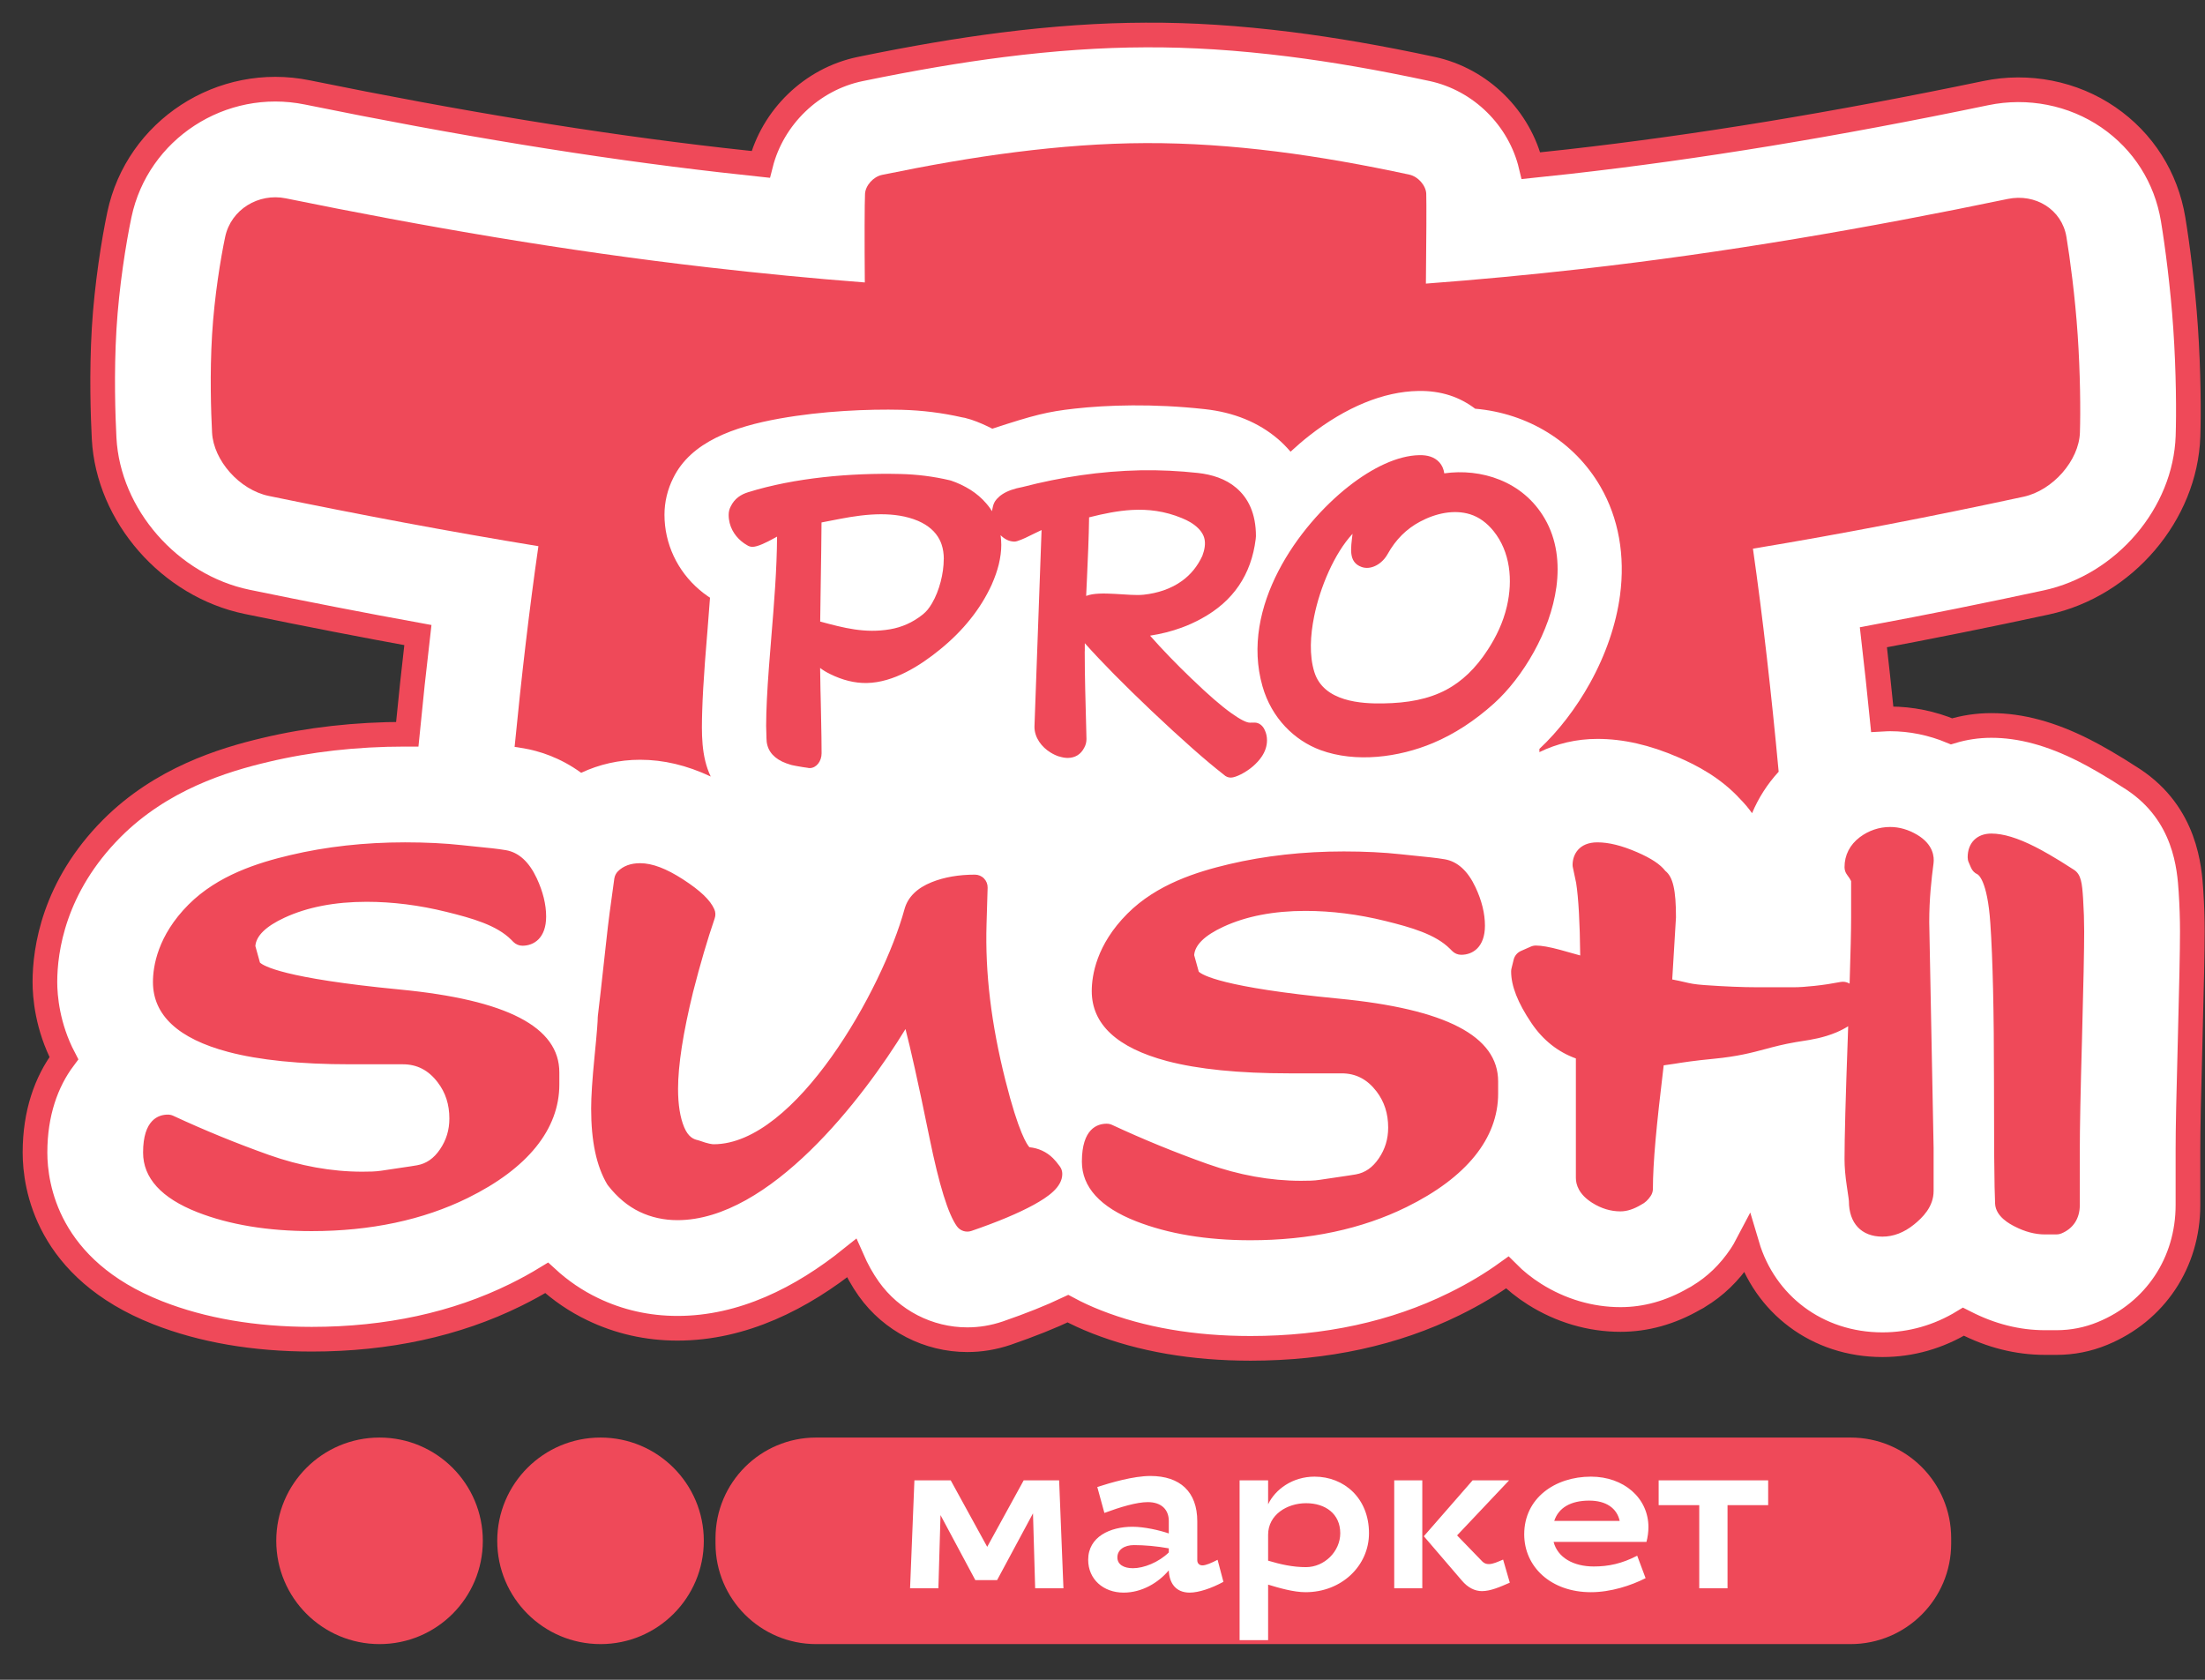 <?xml version="1.0" encoding="UTF-8"?> <svg xmlns="http://www.w3.org/2000/svg" width="63" height="48" viewBox="0 0 63 48" fill="none"><rect x="0" y="0" width="63" height="48" fill="#333333" stroke="none"/><path fill-rule="evenodd" clip-rule="evenodd" d="M28.16 8.909C28.152 8.908 28.138 8.905 28.121 8.901C28.122 8.902 28.123 8.902 28.124 8.902L28.16 8.909Z" fill="white" stroke="#EF4959" stroke-width="0.705" stroke-miterlimit="10"></path><path fill-rule="evenodd" clip-rule="evenodd" d="M62.6 25.471C62.556 24.81 62.453 23.264 60.949 22.27C60.308 21.851 59.842 21.594 59.557 21.449C58.605 20.965 57.734 20.73 56.896 20.73C56.498 20.73 56.117 20.789 55.759 20.898C55.198 20.664 54.602 20.542 54.004 20.542C53.928 20.542 53.853 20.547 53.778 20.551C53.697 19.744 53.613 18.961 53.526 18.21C55.113 17.914 56.748 17.585 58.465 17.215C60.698 16.733 62.438 14.693 62.514 12.468C62.536 11.826 62.531 10.626 62.445 9.36C62.366 8.19 62.21 6.996 62.09 6.27C61.893 5.072 61.235 4.035 60.238 3.351C59.23 2.659 57.953 2.408 56.736 2.661C52.395 3.564 48.5 4.204 44.83 4.618C44.467 4.659 44.105 4.698 43.743 4.735C43.42 3.382 42.318 2.271 40.915 1.97C39.434 1.652 38.101 1.421 36.84 1.263C35.386 1.082 34.041 0.993 32.733 1C31.448 1.004 30.106 1.096 28.634 1.282C27.411 1.437 26.085 1.662 24.584 1.971C23.187 2.257 22.073 3.355 21.734 4.698C21.36 4.658 20.985 4.617 20.609 4.574C17.002 4.161 13.133 3.528 8.781 2.641C6.331 2.142 3.922 3.709 3.411 6.134C3.25 6.9 3.05 8.156 2.976 9.383C2.899 10.669 2.943 11.903 2.975 12.528C3.092 14.734 4.848 16.741 7.06 17.198C8.773 17.551 10.388 17.865 11.939 18.147C11.833 19.053 11.732 20 11.636 20.982C11.615 20.982 11.594 20.981 11.573 20.981C10.174 20.981 8.829 21.132 7.58 21.43C6.374 21.714 4.608 22.256 3.197 23.67C1.531 25.344 1.283 27.14 1.283 28.062C1.283 28.472 1.35 29.328 1.825 30.238C1.319 30.913 1 31.815 1 32.934C1 33.896 1.342 36.268 4.507 37.512C5.785 38.014 7.265 38.268 8.907 38.268C11.067 38.268 13.026 37.843 14.728 37.004C15.047 36.847 15.344 36.683 15.619 36.515C16.018 36.882 16.458 37.181 16.932 37.408C17.684 37.771 18.5 37.955 19.356 37.955C21.22 37.955 22.907 37.099 24.333 35.952C24.482 36.292 24.643 36.578 24.825 36.833C25.471 37.74 26.523 38.282 27.638 38.282C28.015 38.282 28.387 38.221 28.759 38.096C29.437 37.862 30.016 37.631 30.513 37.395C30.762 37.529 31.033 37.655 31.329 37.771C32.607 38.274 34.087 38.529 35.729 38.529C37.889 38.529 39.847 38.103 41.551 37.263C42.128 36.98 42.629 36.676 43.066 36.361C43.293 36.59 43.553 36.798 43.842 36.981C44.589 37.453 45.439 37.704 46.3 37.704C47.025 37.704 47.734 37.506 48.411 37.114L48.49 37.072L48.533 37.044C49.006 36.76 49.409 36.373 49.741 35.878C49.805 35.782 49.864 35.682 49.917 35.581C50.417 37.266 51.915 38.425 53.786 38.425C54.601 38.425 55.391 38.199 56.099 37.767C56.115 37.775 56.13 37.783 56.146 37.791C56.883 38.17 57.65 38.363 58.428 38.363H58.757C59.211 38.363 59.653 38.276 60.07 38.104C61.577 37.485 62.513 36.079 62.513 34.435L62.513 32.861C62.513 32.284 62.533 31.272 62.575 29.765C62.617 28.184 62.638 27.153 62.638 26.617C62.638 26.249 62.626 25.876 62.6 25.471Z" fill="white" stroke="#EF4959" stroke-width="0.705" stroke-miterlimit="10"></path><path fill-rule="evenodd" clip-rule="evenodd" d="M14.703 21.342C14.9 19.324 15.127 17.381 15.383 15.607C12.831 15.19 10.262 14.704 7.682 14.172C6.839 13.998 6.101 13.154 6.059 12.363C6.028 11.766 5.993 10.663 6.059 9.567C6.125 8.467 6.307 7.366 6.433 6.771C6.6 5.979 7.393 5.511 8.163 5.667C12.115 6.473 16.158 7.173 20.257 7.642C21.736 7.812 23.221 7.957 24.709 8.071C24.699 6.87 24.702 5.782 24.715 5.54C24.727 5.303 24.95 5.049 25.203 4.997C26.486 4.733 27.761 4.505 29.019 4.347C30.269 4.189 31.511 4.093 32.741 4.089C33.972 4.085 35.212 4.173 36.458 4.328C37.714 4.485 38.988 4.715 40.265 4.99C40.518 5.044 40.743 5.303 40.75 5.54C40.758 5.783 40.754 6.888 40.74 8.104C42.222 7.993 43.701 7.853 45.175 7.687C49.289 7.223 53.359 6.518 57.364 5.685C58.15 5.522 58.911 5.981 59.041 6.771C59.14 7.368 59.288 8.468 59.362 9.567C59.437 10.664 59.446 11.766 59.426 12.363C59.399 13.154 58.657 14.013 57.813 14.195C55.228 14.752 52.649 15.254 50.084 15.678C50.365 17.639 50.61 19.806 50.819 22.052C50.495 22.404 50.24 22.804 50.059 23.237C49.96 23.099 49.85 22.965 49.724 22.838C49.157 22.218 48.468 21.863 47.948 21.639C47.131 21.285 46.377 21.114 45.64 21.114C45.04 21.114 44.477 21.25 43.983 21.492V21.4C44.524 20.895 45.035 20.231 45.429 19.518C45.88 18.705 46.176 17.839 46.286 17.013C46.438 15.878 46.246 14.806 45.73 13.911C44.984 12.617 43.646 11.808 42.148 11.679C41.932 11.516 41.69 11.384 41.42 11.297C41.144 11.208 40.839 11.165 40.521 11.172C39.533 11.188 38.454 11.63 37.407 12.45C37.226 12.591 37.048 12.746 36.873 12.907C36.753 12.768 36.631 12.645 36.512 12.544C35.956 12.07 35.256 11.783 34.429 11.692C32.942 11.527 31.624 11.574 30.707 11.676C29.924 11.763 29.543 11.86 28.352 12.25C28.162 12.153 27.964 12.064 27.756 11.994C27.698 11.974 27.639 11.961 27.58 11.947C27.603 11.953 27.626 11.955 27.649 11.961C27.63 11.957 27.586 11.945 27.566 11.94C27.55 11.936 27.533 11.935 27.517 11.931C27.508 11.929 27.499 11.928 27.49 11.926C26.933 11.799 26.353 11.725 25.762 11.71C24.8 11.687 23.503 11.741 22.275 11.96C20.968 12.194 19.743 12.625 19.236 13.658C19.073 13.981 18.985 14.343 18.985 14.71C18.985 15.532 19.35 16.315 19.988 16.857C20.055 16.915 20.142 16.982 20.234 17.045C20.239 17.049 20.245 17.05 20.25 17.054C20.255 17.057 20.258 17.061 20.262 17.063C20.27 17.069 20.279 17.073 20.286 17.079C20.263 17.404 20.237 17.73 20.211 18.052C20.21 18.052 20.201 18.17 20.201 18.17L20.142 18.912C20.101 19.461 20.075 19.923 20.063 20.315C20.045 20.945 20.03 21.61 20.306 22.189C19.624 21.868 18.958 21.71 18.289 21.71C17.689 21.71 17.118 21.842 16.605 22.083C15.994 21.637 15.379 21.454 14.957 21.382C14.872 21.367 14.787 21.354 14.703 21.342Z" fill="#EF4959"></path><path fill-rule="evenodd" clip-rule="evenodd" d="M11.418 28.275C8.092 27.954 7.522 27.597 7.427 27.505L7.296 27.033C7.318 26.742 7.597 26.469 8.133 26.221C8.782 25.921 9.569 25.769 10.473 25.769C11.214 25.769 11.982 25.865 12.755 26.057C13.494 26.239 14.191 26.437 14.607 26.854C14.607 26.854 14.669 26.917 14.669 26.917C14.738 26.985 14.831 27.024 14.927 27.024C15.255 27.024 15.604 26.805 15.604 26.19C15.604 25.845 15.513 25.476 15.335 25.095C15.116 24.626 14.82 24.357 14.456 24.294C14.203 24.251 13.923 24.224 13.626 24.195L13.195 24.15C12.716 24.097 12.169 24.07 11.572 24.07C10.416 24.07 9.311 24.193 8.288 24.436C7.378 24.651 6.226 25.007 5.385 25.85C4.502 26.737 4.37 27.616 4.37 28.062C4.37 29.009 5.095 29.682 6.522 30.059C7.404 30.293 8.575 30.412 10.003 30.412H11.508C11.915 30.412 12.241 30.58 12.505 30.927C12.73 31.221 12.839 31.559 12.839 31.962C12.839 32.288 12.752 32.576 12.572 32.841C12.396 33.101 12.181 33.251 11.916 33.298C11.81 33.317 11.662 33.339 11.475 33.366L10.887 33.454C10.727 33.478 10.548 33.481 10.348 33.481C9.474 33.481 8.576 33.319 7.678 33C6.755 32.671 5.837 32.296 4.949 31.883C4.902 31.861 4.849 31.85 4.796 31.85C4.532 31.85 4.088 31.99 4.088 32.934C4.088 33.66 4.609 34.233 5.635 34.637C6.552 34.997 7.653 35.179 8.905 35.179C10.587 35.179 12.087 34.861 13.363 34.233C15.075 33.39 15.981 32.269 15.981 30.989V30.645C15.981 29.346 14.488 28.57 11.418 28.275ZM30.087 33.097C29.903 32.914 29.67 32.808 29.412 32.782C29.347 32.713 29.104 32.373 28.725 30.867C28.32 29.259 28.144 27.799 28.187 26.403L28.218 25.368C28.221 25.269 28.184 25.174 28.116 25.104C28.048 25.033 27.953 24.993 27.855 24.993C27.392 24.993 26.977 25.065 26.623 25.207C26.199 25.376 25.936 25.637 25.842 25.982C25.221 28.261 22.733 32.697 20.39 32.697C20.353 32.697 20.239 32.687 19.981 32.593C19.965 32.587 19.949 32.582 19.933 32.579C19.815 32.553 19.665 32.489 19.549 32.213C19.432 31.936 19.373 31.565 19.373 31.115C19.373 30.437 19.518 29.506 19.802 28.347C20.006 27.55 20.214 26.841 20.419 26.245C20.45 26.158 20.446 26.063 20.408 25.98C20.293 25.72 20.012 25.451 19.521 25.132C19.039 24.819 18.636 24.666 18.289 24.666C18.022 24.666 17.809 24.744 17.655 24.898C17.6 24.953 17.564 25.026 17.552 25.104C17.448 25.831 17.374 26.405 17.331 26.811C17.186 28.137 17.102 28.883 17.082 29.024C17.079 29.042 17.078 29.058 17.078 29.076C17.078 29.168 17.062 29.438 16.986 30.2C16.922 30.846 16.89 31.33 16.89 31.679C16.89 32.611 17.04 33.319 17.348 33.841C17.357 33.854 17.366 33.868 17.376 33.88C17.639 34.216 17.941 34.467 18.272 34.626C18.603 34.785 18.967 34.866 19.355 34.866C21.992 34.866 24.663 31.386 25.871 29.405C26.006 29.926 26.22 30.858 26.558 32.518C26.833 33.863 27.088 34.688 27.34 35.041C27.433 35.171 27.602 35.226 27.754 35.174C28.5 34.918 29.1 34.666 29.536 34.427C29.939 34.204 30.351 33.926 30.351 33.544C30.351 33.465 30.326 33.389 30.278 33.326C30.203 33.224 30.142 33.151 30.087 33.097ZM38.241 28.535C34.916 28.215 34.345 27.857 34.25 27.765L34.119 27.293C34.141 27.002 34.42 26.729 34.956 26.481C35.604 26.181 36.392 26.029 37.296 26.029C38.037 26.029 38.804 26.125 39.578 26.316C40.316 26.499 41.014 26.696 41.43 27.114C41.43 27.113 41.492 27.176 41.492 27.176C41.561 27.245 41.653 27.283 41.75 27.283C42.078 27.283 42.427 27.065 42.427 26.45C42.427 26.105 42.337 25.737 42.158 25.355C41.939 24.886 41.643 24.617 41.279 24.554C41.029 24.512 40.752 24.485 40.46 24.456L40.019 24.41C39.534 24.357 38.988 24.33 38.394 24.33C37.24 24.33 36.136 24.453 35.111 24.695C34.201 24.911 33.048 25.266 32.209 26.11C31.325 26.997 31.193 27.876 31.193 28.321C31.193 29.269 31.918 29.941 33.345 30.32C34.227 30.553 35.397 30.671 36.826 30.671H38.331C38.738 30.671 39.063 30.84 39.329 31.187C39.553 31.481 39.662 31.82 39.662 32.221C39.662 32.547 39.575 32.835 39.395 33.1C39.218 33.361 39.004 33.511 38.739 33.558C38.633 33.577 38.485 33.598 38.298 33.626L37.711 33.713C37.551 33.739 37.371 33.741 37.171 33.741C36.296 33.741 35.397 33.578 34.501 33.26C33.573 32.93 32.655 32.554 31.772 32.143C31.724 32.121 31.672 32.11 31.619 32.11C31.354 32.11 30.911 32.25 30.911 33.194C30.911 33.92 31.432 34.494 32.458 34.897C33.376 35.257 34.476 35.44 35.728 35.44C37.409 35.44 38.909 35.121 40.186 34.492C41.898 33.649 42.804 32.528 42.804 31.249V30.904C42.804 29.605 41.311 28.831 38.241 28.535ZM59.517 25.675C59.488 25.242 59.463 24.991 59.26 24.857C58.698 24.49 58.328 24.29 58.157 24.203C57.648 23.944 57.234 23.819 56.895 23.819C56.484 23.819 56.219 24.085 56.219 24.496C56.219 24.546 56.228 24.594 56.248 24.64L56.316 24.797C56.352 24.879 56.416 24.946 56.498 24.983C56.509 24.988 56.782 25.127 56.867 26.387C56.936 27.4 56.971 28.917 56.971 30.895L56.976 32.952C56.982 33.762 56.994 34.23 57.003 34.398C57.023 34.768 57.427 34.977 57.56 35.045C57.854 35.197 58.146 35.274 58.427 35.274H58.756C58.803 35.274 58.85 35.265 58.894 35.247C59.235 35.107 59.423 34.819 59.423 34.435L59.423 32.861C59.423 32.254 59.443 31.214 59.486 29.682C59.528 28.126 59.548 27.122 59.548 26.613C59.548 26.317 59.538 26.011 59.517 25.675ZM46.93 34.402C46.919 34.409 46.91 34.413 46.899 34.42C46.898 34.42 46.897 34.421 46.897 34.421C46.908 34.415 46.919 34.409 46.93 34.402ZM54.776 23.854C54.526 23.706 54.267 23.631 54.004 23.631C53.691 23.631 53.391 23.732 53.137 23.923C52.851 24.14 52.701 24.436 52.701 24.778C52.701 24.857 52.725 24.933 52.773 24.996C52.836 25.079 52.865 25.13 52.879 25.159C52.886 25.174 52.887 25.177 52.889 25.181V26.221C52.889 26.591 52.874 27.218 52.846 28.107L52.832 28.1C52.758 28.058 52.671 28.044 52.587 28.06C52.342 28.107 52.101 28.144 51.848 28.171C51.596 28.198 51.404 28.211 51.244 28.211H50.214C49.792 28.211 49.283 28.19 48.703 28.149C48.407 28.128 48.291 28.101 48.114 28.059C48.024 28.038 47.917 28.014 47.778 27.988L47.885 26.212C47.885 25.435 47.8 25.059 47.581 24.886C47.436 24.699 47.185 24.53 46.773 24.351C46.336 24.162 45.965 24.07 45.639 24.07C45.117 24.07 44.931 24.417 44.931 24.715C44.931 24.741 44.934 24.766 44.94 24.791L45.033 25.231C45.1 25.662 45.139 26.363 45.149 27.302C44.931 27.24 44.738 27.185 44.573 27.141C44.269 27.059 44.044 27.019 43.883 27.019C43.833 27.019 43.783 27.029 43.736 27.05L43.453 27.175C43.351 27.221 43.275 27.311 43.248 27.42L43.186 27.671C43.179 27.7 43.175 27.729 43.175 27.758C43.175 28.172 43.364 28.653 43.754 29.232C44.089 29.729 44.52 30.063 45.025 30.245V33.656C45.025 33.848 45.106 34.127 45.493 34.371C45.749 34.533 46.02 34.615 46.298 34.615C46.486 34.615 46.684 34.55 46.899 34.42C46.998 34.371 47.086 34.29 47.165 34.172C47.204 34.112 47.226 34.042 47.226 33.97C47.226 33.604 47.252 33.13 47.303 32.559C47.35 32.033 47.429 31.316 47.534 30.442C47.641 30.429 47.739 30.413 47.845 30.397C48.087 30.358 48.388 30.31 48.979 30.253C49.647 30.188 50.046 30.082 50.432 29.979C50.687 29.91 50.952 29.84 51.306 29.779C51.361 29.769 51.419 29.761 51.48 29.751C51.754 29.709 52.096 29.656 52.468 29.5C52.595 29.446 52.707 29.387 52.805 29.325C52.801 29.426 52.799 29.521 52.795 29.627C52.731 31.375 52.701 32.518 52.701 33.123C52.701 33.348 52.723 33.609 52.767 33.899C52.819 34.234 52.825 34.308 52.826 34.322C52.826 34.955 53.184 35.337 53.785 35.337C54.099 35.337 54.403 35.22 54.688 34.989C54.927 34.795 55.246 34.486 55.246 34.032L55.246 32.808C55.246 32.801 55.121 26.34 55.121 26.347C55.121 25.677 55.184 25.129 55.244 24.667C55.267 24.481 55.237 24.129 54.776 23.854ZM38.644 15.254C38.599 15.655 38.512 16.062 38.904 16.202C39.172 16.297 39.486 16.117 39.642 15.84C39.883 15.407 40.189 15.113 40.565 14.91C41.018 14.666 41.544 14.552 42.005 14.696C42.266 14.778 42.489 14.947 42.675 15.178C43.149 15.768 43.229 16.573 43.054 17.326C42.947 17.787 42.749 18.196 42.509 18.565C42.156 19.11 41.764 19.473 41.327 19.708C40.807 19.985 40.21 20.089 39.524 20.1C38.911 20.111 37.817 20.059 37.552 19.201C37.405 18.726 37.437 18.157 37.547 17.614C37.714 16.783 38.125 15.813 38.644 15.254ZM38.538 13.894C39.211 13.367 39.929 13.016 40.556 13.006C40.672 13.004 40.775 13.017 40.864 13.046C41.062 13.109 41.231 13.268 41.265 13.526C42.298 13.378 43.51 13.733 44.14 14.827C44.479 15.415 44.559 16.089 44.469 16.77C44.382 17.412 44.142 18.058 43.824 18.63C43.501 19.215 43.093 19.734 42.688 20.099C42.134 20.598 41.552 20.976 40.943 21.232C39.964 21.644 38.733 21.803 37.727 21.433C36.99 21.161 36.332 20.527 36.071 19.611C35.422 17.334 37.112 15.011 38.538 13.894ZM22.202 15.334L22.14 15.368C22.001 15.445 21.884 15.504 21.789 15.545C21.669 15.597 21.573 15.625 21.503 15.626C21.443 15.627 21.387 15.608 21.338 15.574C21.316 15.561 21.294 15.547 21.272 15.533L21.271 15.532L21.27 15.533C21.238 15.51 21.205 15.486 21.175 15.46C20.984 15.297 20.819 15.046 20.819 14.711C20.819 14.625 20.839 14.546 20.874 14.479C20.987 14.239 21.18 14.126 21.373 14.066C22.705 13.65 24.314 13.511 25.718 13.544C26.194 13.555 26.669 13.613 27.142 13.725L27.166 13.732L27.166 13.731C27.37 13.8 27.556 13.889 27.726 13.996L27.727 13.996L27.727 13.996C27.9 14.106 28.051 14.236 28.181 14.388C28.218 14.431 28.255 14.477 28.289 14.525C28.307 14.552 28.325 14.579 28.341 14.607C28.345 14.579 28.35 14.552 28.358 14.526L28.37 14.471C28.387 14.395 28.42 14.33 28.463 14.28L28.483 14.256L28.485 14.254L28.485 14.254C28.505 14.233 28.526 14.213 28.548 14.193L28.547 14.192C28.574 14.169 28.605 14.145 28.642 14.121C28.781 14.03 28.973 13.961 29.217 13.916C30.317 13.631 31.444 13.463 32.579 13.439C33.133 13.428 33.687 13.456 34.228 13.515C34.622 13.559 35.016 13.679 35.321 13.94C35.661 14.229 35.884 14.668 35.884 15.322C35.884 15.346 35.882 15.37 35.878 15.393L35.877 15.401L35.877 15.405C35.75 16.423 35.236 17.179 34.336 17.672L34.333 17.673L34.333 17.674C34.249 17.721 34.155 17.768 34.053 17.814V17.815C33.958 17.858 33.861 17.898 33.76 17.935C33.476 18.039 33.176 18.115 32.859 18.164C33.208 18.56 33.608 18.974 34.059 19.407L34.06 19.408L34.061 19.407C34.514 19.845 34.886 20.168 35.18 20.378C35.436 20.56 35.615 20.652 35.715 20.65L35.842 20.648C35.969 20.646 36.081 20.733 36.136 20.863L36.139 20.869C36.181 20.959 36.2 21.055 36.2 21.154C36.2 21.325 36.142 21.483 36.047 21.623C35.981 21.721 35.895 21.813 35.804 21.893C35.591 22.078 35.307 22.218 35.17 22.22C35.092 22.222 35.021 22.19 34.965 22.136C34.704 21.933 34.405 21.682 34.069 21.385C33.718 21.075 33.329 20.718 32.901 20.313C32.106 19.558 31.47 18.914 30.994 18.379L30.994 18.571V18.611H30.992C30.992 19.35 31.016 20.089 31.035 20.828V20.829L31.042 21.12C31.042 21.21 31.019 21.293 30.98 21.362C30.879 21.565 30.709 21.654 30.514 21.658C30.434 21.659 30.345 21.643 30.256 21.614L30.255 21.616C30.179 21.591 30.097 21.553 30.017 21.504C29.763 21.35 29.556 21.079 29.556 20.768C29.556 20.749 29.556 20.73 29.558 20.711L29.759 15.147L29.75 15.151L29.748 15.152L29.745 15.153L29.742 15.154C29.663 15.19 29.593 15.225 29.524 15.259C29.375 15.334 29.224 15.41 29.064 15.462C29.037 15.471 29.01 15.475 28.984 15.476V15.476H28.983V15.476C28.974 15.476 28.964 15.476 28.955 15.475C28.819 15.467 28.691 15.397 28.588 15.293C28.601 15.383 28.608 15.476 28.608 15.572C28.608 15.748 28.583 15.934 28.536 16.13C28.491 16.312 28.425 16.5 28.34 16.693L28.338 16.698L28.339 16.698C28.178 17.049 27.973 17.383 27.721 17.696C27.477 18.002 27.188 18.291 26.855 18.561C26.562 18.8 26.233 19.032 25.886 19.207C25.526 19.389 25.146 19.51 24.766 19.517C24.424 19.523 24.074 19.437 23.716 19.26C23.608 19.208 23.513 19.149 23.432 19.087C23.434 19.31 23.437 19.531 23.443 19.754L23.445 19.816L23.452 20.125V20.127L23.458 20.413C23.469 20.915 23.474 21.284 23.474 21.525C23.474 21.756 23.324 21.944 23.139 21.948C23.116 21.948 23.093 21.945 23.07 21.939L23.008 21.93H23.005L22.931 21.919C22.795 21.897 22.693 21.878 22.626 21.863C22.617 21.861 22.607 21.858 22.598 21.855L22.595 21.854H22.594C22.558 21.843 22.517 21.83 22.473 21.814L22.472 21.813L22.471 21.814C22.425 21.797 22.384 21.779 22.345 21.761C22.048 21.616 21.899 21.393 21.899 21.091V21.069L21.89 20.751V20.719C21.891 20.302 21.918 19.749 21.97 19.059L21.971 19.048C21.995 18.726 22.017 18.465 22.038 18.202C22.117 17.243 22.196 16.277 22.202 15.334ZM23.434 17.761C24.106 17.942 24.713 18.105 25.434 17.981C25.759 17.925 26.075 17.792 26.367 17.557L26.376 17.549C26.42 17.514 26.462 17.471 26.502 17.424C26.546 17.369 26.589 17.308 26.627 17.242C26.842 16.878 26.964 16.378 26.964 15.98V15.977H26.966C26.966 15.82 26.944 15.681 26.903 15.559C26.889 15.515 26.869 15.469 26.846 15.423C26.726 15.186 26.514 15.009 26.241 14.889L26.225 14.882C25.894 14.743 25.531 14.694 25.163 14.695C24.777 14.696 24.379 14.754 24.004 14.826L23.488 14.926L23.472 14.929C23.469 15.44 23.46 16.011 23.451 16.579C23.445 16.973 23.438 17.367 23.434 17.761ZM31.033 17.028L31.044 17.025C31.434 16.874 32.258 17.04 32.675 16.994C33.067 16.952 33.454 16.83 33.773 16.598C34.022 16.418 34.215 16.18 34.352 15.885C34.367 15.846 34.381 15.803 34.394 15.755C34.444 15.572 34.435 15.421 34.382 15.303C34.317 15.157 34.187 15.031 34.013 14.925C33.944 14.883 33.86 14.843 33.766 14.804C33.276 14.602 32.807 14.546 32.339 14.572C31.939 14.595 31.535 14.677 31.117 14.783C31.11 15.358 31.082 15.944 31.056 16.53L31.033 17.028Z" fill="#EF4959"></path><path d="M52.873 41.078H23.318C21.73 41.078 20.443 42.365 20.443 43.953V44.106C20.443 45.693 21.73 46.98 23.318 46.98H52.873C54.461 46.98 55.748 45.693 55.748 44.106V43.953C55.748 42.365 54.461 41.078 52.873 41.078Z" fill="#EF4959"></path><path d="M17.158 46.98C18.788 46.98 20.109 45.659 20.109 44.029C20.109 42.399 18.788 41.078 17.158 41.078C15.528 41.078 14.207 42.399 14.207 44.029C14.207 45.659 15.528 46.98 17.158 46.98Z" fill="#EF4959"></path><path d="M10.844 46.98C12.474 46.98 13.795 45.659 13.795 44.029C13.795 42.399 12.474 41.078 10.844 41.078C9.214 41.078 7.893 42.399 7.893 44.029C7.893 45.659 9.214 46.98 10.844 46.98Z" fill="#EF4959"></path><path d="M30.261 42.3L30.384 45.386H29.576L29.514 43.244L28.489 45.151H27.866L26.872 43.294L26.811 45.386H26.002L26.126 42.3H27.163L28.206 44.201L29.249 42.3H30.261ZM32.357 43.627C32.69 43.627 33.128 43.726 33.394 43.818V43.46C33.394 43.139 33.184 42.923 32.795 42.923C32.474 42.923 32.005 43.065 31.554 43.232L31.351 42.491C31.733 42.368 32.381 42.176 32.869 42.176C33.715 42.176 34.208 42.627 34.208 43.472V44.583C34.208 44.676 34.27 44.731 34.356 44.731C34.449 44.731 34.609 44.664 34.788 44.571L34.955 45.201C34.615 45.386 34.245 45.509 33.992 45.509C33.579 45.509 33.406 45.219 33.394 44.873C33.097 45.225 32.628 45.509 32.104 45.509C31.523 45.509 31.091 45.127 31.091 44.571C31.091 43.911 31.721 43.627 32.357 43.627ZM32.369 44.812C32.678 44.812 33.103 44.645 33.394 44.361V44.244C33.054 44.182 32.696 44.151 32.4 44.151C32.128 44.151 31.925 44.281 31.925 44.503C31.925 44.707 32.11 44.812 32.369 44.812ZM37.559 42.195C38.404 42.195 39.114 42.812 39.114 43.812C39.114 44.738 38.336 45.497 37.3 45.497C36.96 45.497 36.534 45.373 36.232 45.281V46.867H35.417V42.3H36.232V42.985C36.435 42.559 36.929 42.195 37.559 42.195ZM37.318 42.954C36.769 42.954 36.232 43.287 36.232 43.855V44.596C36.584 44.701 36.929 44.781 37.312 44.781C37.843 44.781 38.293 44.33 38.293 43.812C38.293 43.257 37.867 42.954 37.318 42.954ZM40.637 42.3V45.386H39.835V42.3H40.637ZM41.767 45.164L40.681 43.898L42.075 42.3H43.118L41.631 43.874L42.353 44.62C42.409 44.676 42.47 44.694 42.538 44.694C42.662 44.694 42.797 44.627 42.946 44.565L43.137 45.225C42.853 45.349 42.587 45.466 42.341 45.466C42.131 45.466 41.933 45.361 41.767 45.164ZM45.536 44.762C45.956 44.762 46.338 44.682 46.777 44.454L47.017 45.096C46.604 45.306 46.024 45.497 45.456 45.497C44.308 45.497 43.549 44.769 43.549 43.843C43.549 42.812 44.425 42.195 45.456 42.195C46.394 42.195 47.098 42.806 47.098 43.639C47.098 43.775 47.079 43.917 47.042 44.059H44.388C44.505 44.509 44.956 44.762 45.536 44.762ZM45.407 42.88C44.876 42.88 44.53 43.084 44.407 43.46H46.277C46.197 43.096 45.888 42.88 45.407 42.88ZM47.39 43.01V42.3H50.519V43.01H49.358V45.386H48.55V43.01H47.39Z" fill="white"></path></svg> 